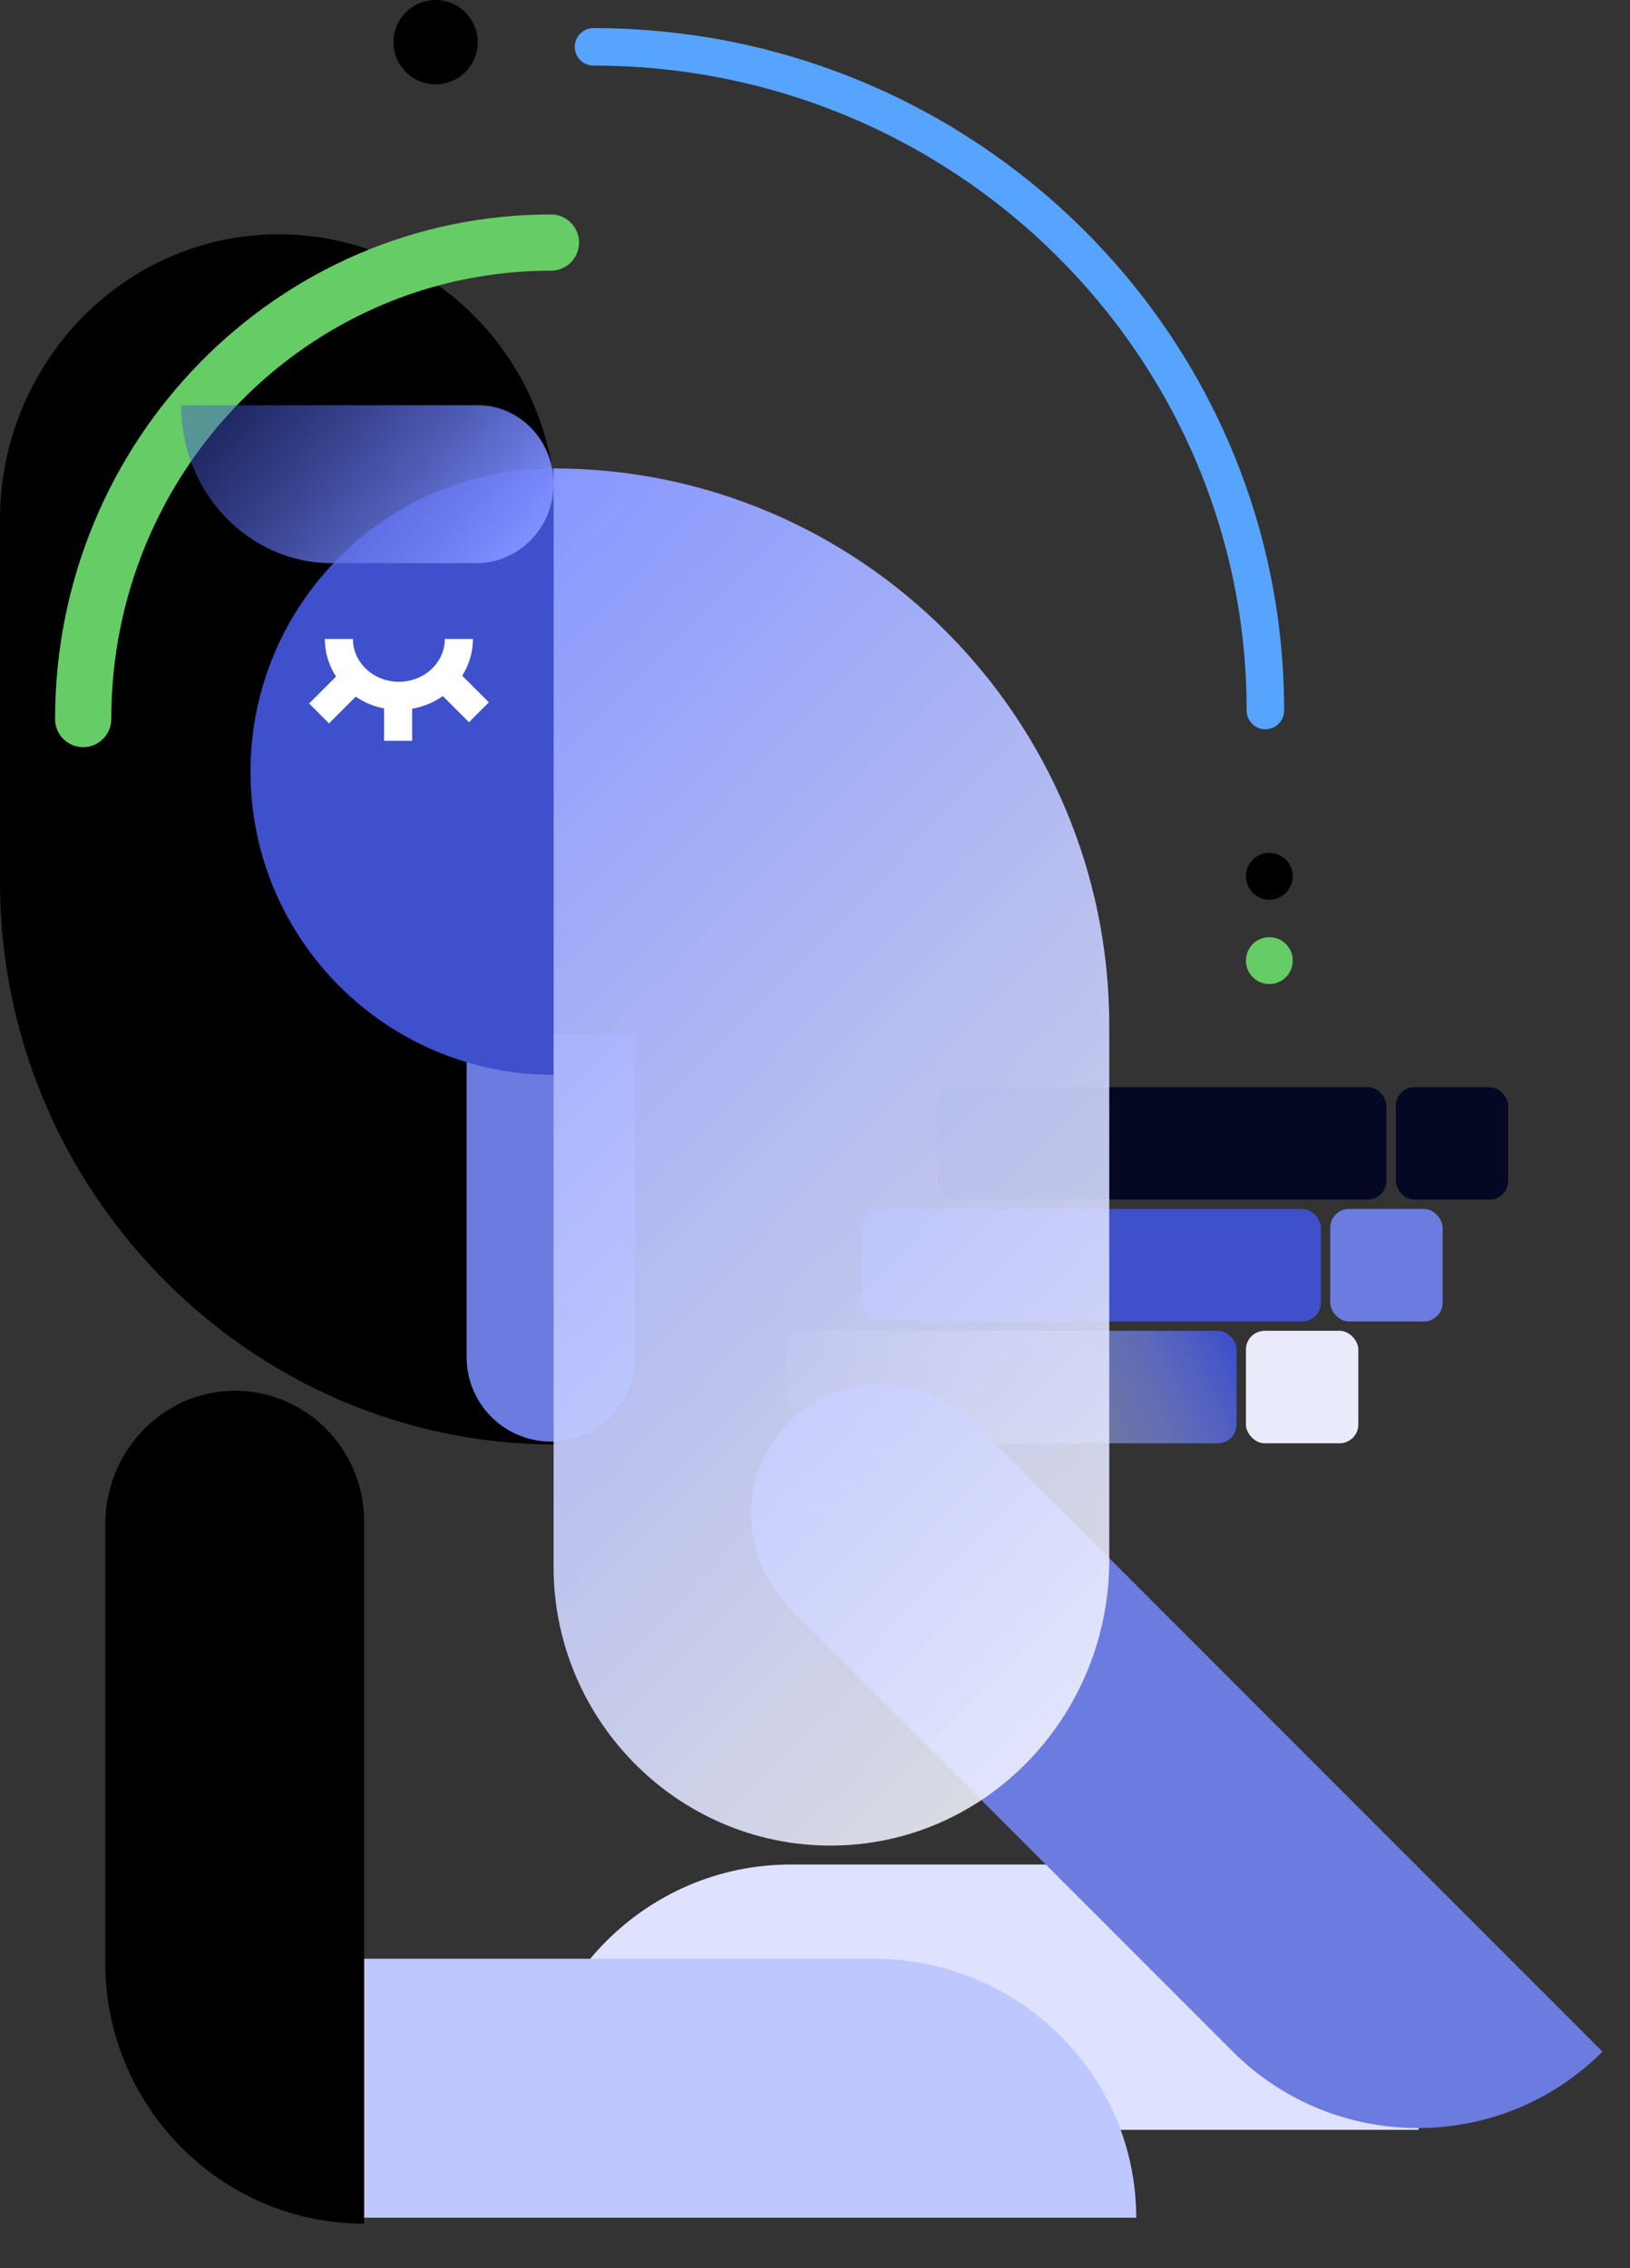 <?xml version="1.0" encoding="UTF-8"?> <svg xmlns="http://www.w3.org/2000/svg" width="174" height="242" viewBox="0 0 174 242" fill="none"><rect x="0" y="0" width="174" height="242" fill="#333333" stroke="none"/> <rect x="84" y="142" width="48" height="12" rx="2" fill="url(#paint0_linear_1312_320)"></rect> <rect x="133" y="142" width="12" height="12" rx="2" fill="#E9EBFA"></rect> <rect x="142" y="129" width="12" height="12" rx="2" fill="#6C7BDF"></rect> <rect x="149" y="116" width="12" height="12" rx="2" fill="#040823"></rect> <rect x="92" y="129" width="49" height="12" rx="2" fill="#3E50CB"></rect> <rect x="100" y="116" width="48" height="12" rx="2" fill="#040823"></rect> <path d="M0 55.44L0 67.631L0 80.187L7.15091e-07 94.165C3.23888e-07 126.97 26.594 154.131 59.318 154.131L59.318 84.142L59.318 67.631L59.318 54.746C59.318 38.096 45.576 24.518 28.868 25.013C12.655 25.509 0 39.186 0 55.44Z" fill="black"></path> <path d="M49.813 144.819C49.813 149.79 53.842 153.819 58.813 153.819C63.784 153.819 67.813 149.79 67.813 144.819L49.813 144.819ZM49.813 110.318L49.813 144.819L67.813 144.819L67.813 110.318L49.813 110.318Z" fill="#6C7BDF"></path> <path d="M145.378 198.949L151.115 198.949L151.442 227.26L145.378 227.26L112.355 227.26L56.398 227.26C56.398 211.642 68.945 198.949 84.384 198.949L112.308 198.949L145.378 198.949Z" fill="#DEE2FF"></path> <path d="M38.346 209L44.091 209L65.299 209L93.264 209C108.725 209 121.29 221.39 121.29 236.637L65.253 236.637L44.091 236.637L38.019 236.637C30.171 236.637 23.772 230.234 24.006 222.45C24.239 214.896 30.685 209 38.346 209Z" fill="#BFC7FF"></path> <path d="M59.095 49.98C41.225 49.98 26.74 64.466 26.74 82.335C26.74 100.205 41.225 114.69 59.095 114.69L59.095 49.98Z" fill="#3E50CB"></path> <path d="M36.176 68.181C36.176 71.531 39.043 74.247 42.579 74.247C46.116 74.247 48.983 71.531 48.983 68.181" stroke="white" stroke-width="3"></path> <path d="M11.235 162.652L11.235 168.361L11.235 197.546L11.235 209.419C11.235 224.784 23.626 237.271 38.872 237.271L38.872 197.5L38.872 168.361L38.872 162.327C38.872 154.528 32.469 148.168 24.685 148.4C17.131 148.632 11.235 155.039 11.235 162.652Z" fill="black"></path> <path d="M84.432 171.742L88.485 175.794L111.843 199.153L131.567 218.877C142.472 229.782 160.181 229.799 171.066 218.914L131.541 179.389L108.215 156.063L103.932 151.78C98.397 146.245 89.313 146.303 83.92 152.025C78.692 157.583 79.029 166.339 84.432 171.742Z" fill="#6C7BDF"></path> <path d="M118.411 166.487L118.411 154.296L118.411 119.37L118.412 109.447C118.412 76.641 91.818 49.98 59.094 49.98L59.094 119.47L59.094 154.296L59.094 167.181C59.094 183.831 72.836 197.409 89.543 196.914C105.757 196.418 118.411 182.741 118.411 166.487Z" fill="url(#paint1_linear_1312_320)"></path> <line x1="42.499" y1="75" x2="42.499" y2="79.044" stroke="white" stroke-width="3"></line> <line x1="48.06" y1="72.939" x2="51.125" y2="76.004" stroke="white" stroke-width="3"></line> <line x1="37.125" y1="73.061" x2="34.06" y2="76.126" stroke="white" stroke-width="3"></line> <circle cx="46.5" cy="4.5" r="4.5" fill="black"></circle> <circle cx="135.5" cy="93.5" r="2.5" fill="black"></circle> <circle cx="135.5" cy="102.5" r="2.5" fill="#66CC66"></circle> <path d="M63.353 5C102.966 5 135.079 36.706 135.079 75.817" stroke="#56A4FF" stroke-width="4" stroke-linecap="round"></path> <path d="M8.878 76.725C8.878 48.645 31.235 25.882 58.813 25.882" stroke="#66CC66" stroke-width="6" stroke-linecap="round"></path> <path d="M50.856 60.092H47.557L38.105 60.092L35.419 60.092C26.54 60.092 19.325 52.537 19.325 43.24L38.131 43.24L47.557 43.24H51.044C55.55 43.24 59.225 47.144 59.091 51.891C58.957 56.497 55.255 60.092 50.856 60.092Z" fill="url(#paint2_linear_1312_320)"></path> <defs> <linearGradient id="paint0_linear_1312_320" x1="129.5" y1="139.5" x2="94.5" y2="157.5" gradientUnits="userSpaceOnUse"> <stop stop-color="#3E50CB"></stop> <stop offset="1" stop-color="white" stop-opacity="0.15"></stop> </linearGradient> <linearGradient id="paint1_linear_1312_320" x1="35.5" y1="70.5" x2="142" y2="174.5" gradientUnits="userSpaceOnUse"> <stop stop-color="#8595FF"></stop> <stop offset="1" stop-color="white" stop-opacity="0.85"></stop> </linearGradient> <linearGradient id="paint2_linear_1312_320" x1="52.5" y1="63" x2="24" y2="39" gradientUnits="userSpaceOnUse"> <stop stop-color="#8090FF"></stop> <stop offset="1" stop-color="#3E50CB" stop-opacity="0.42"></stop> </linearGradient> </defs> </svg> 